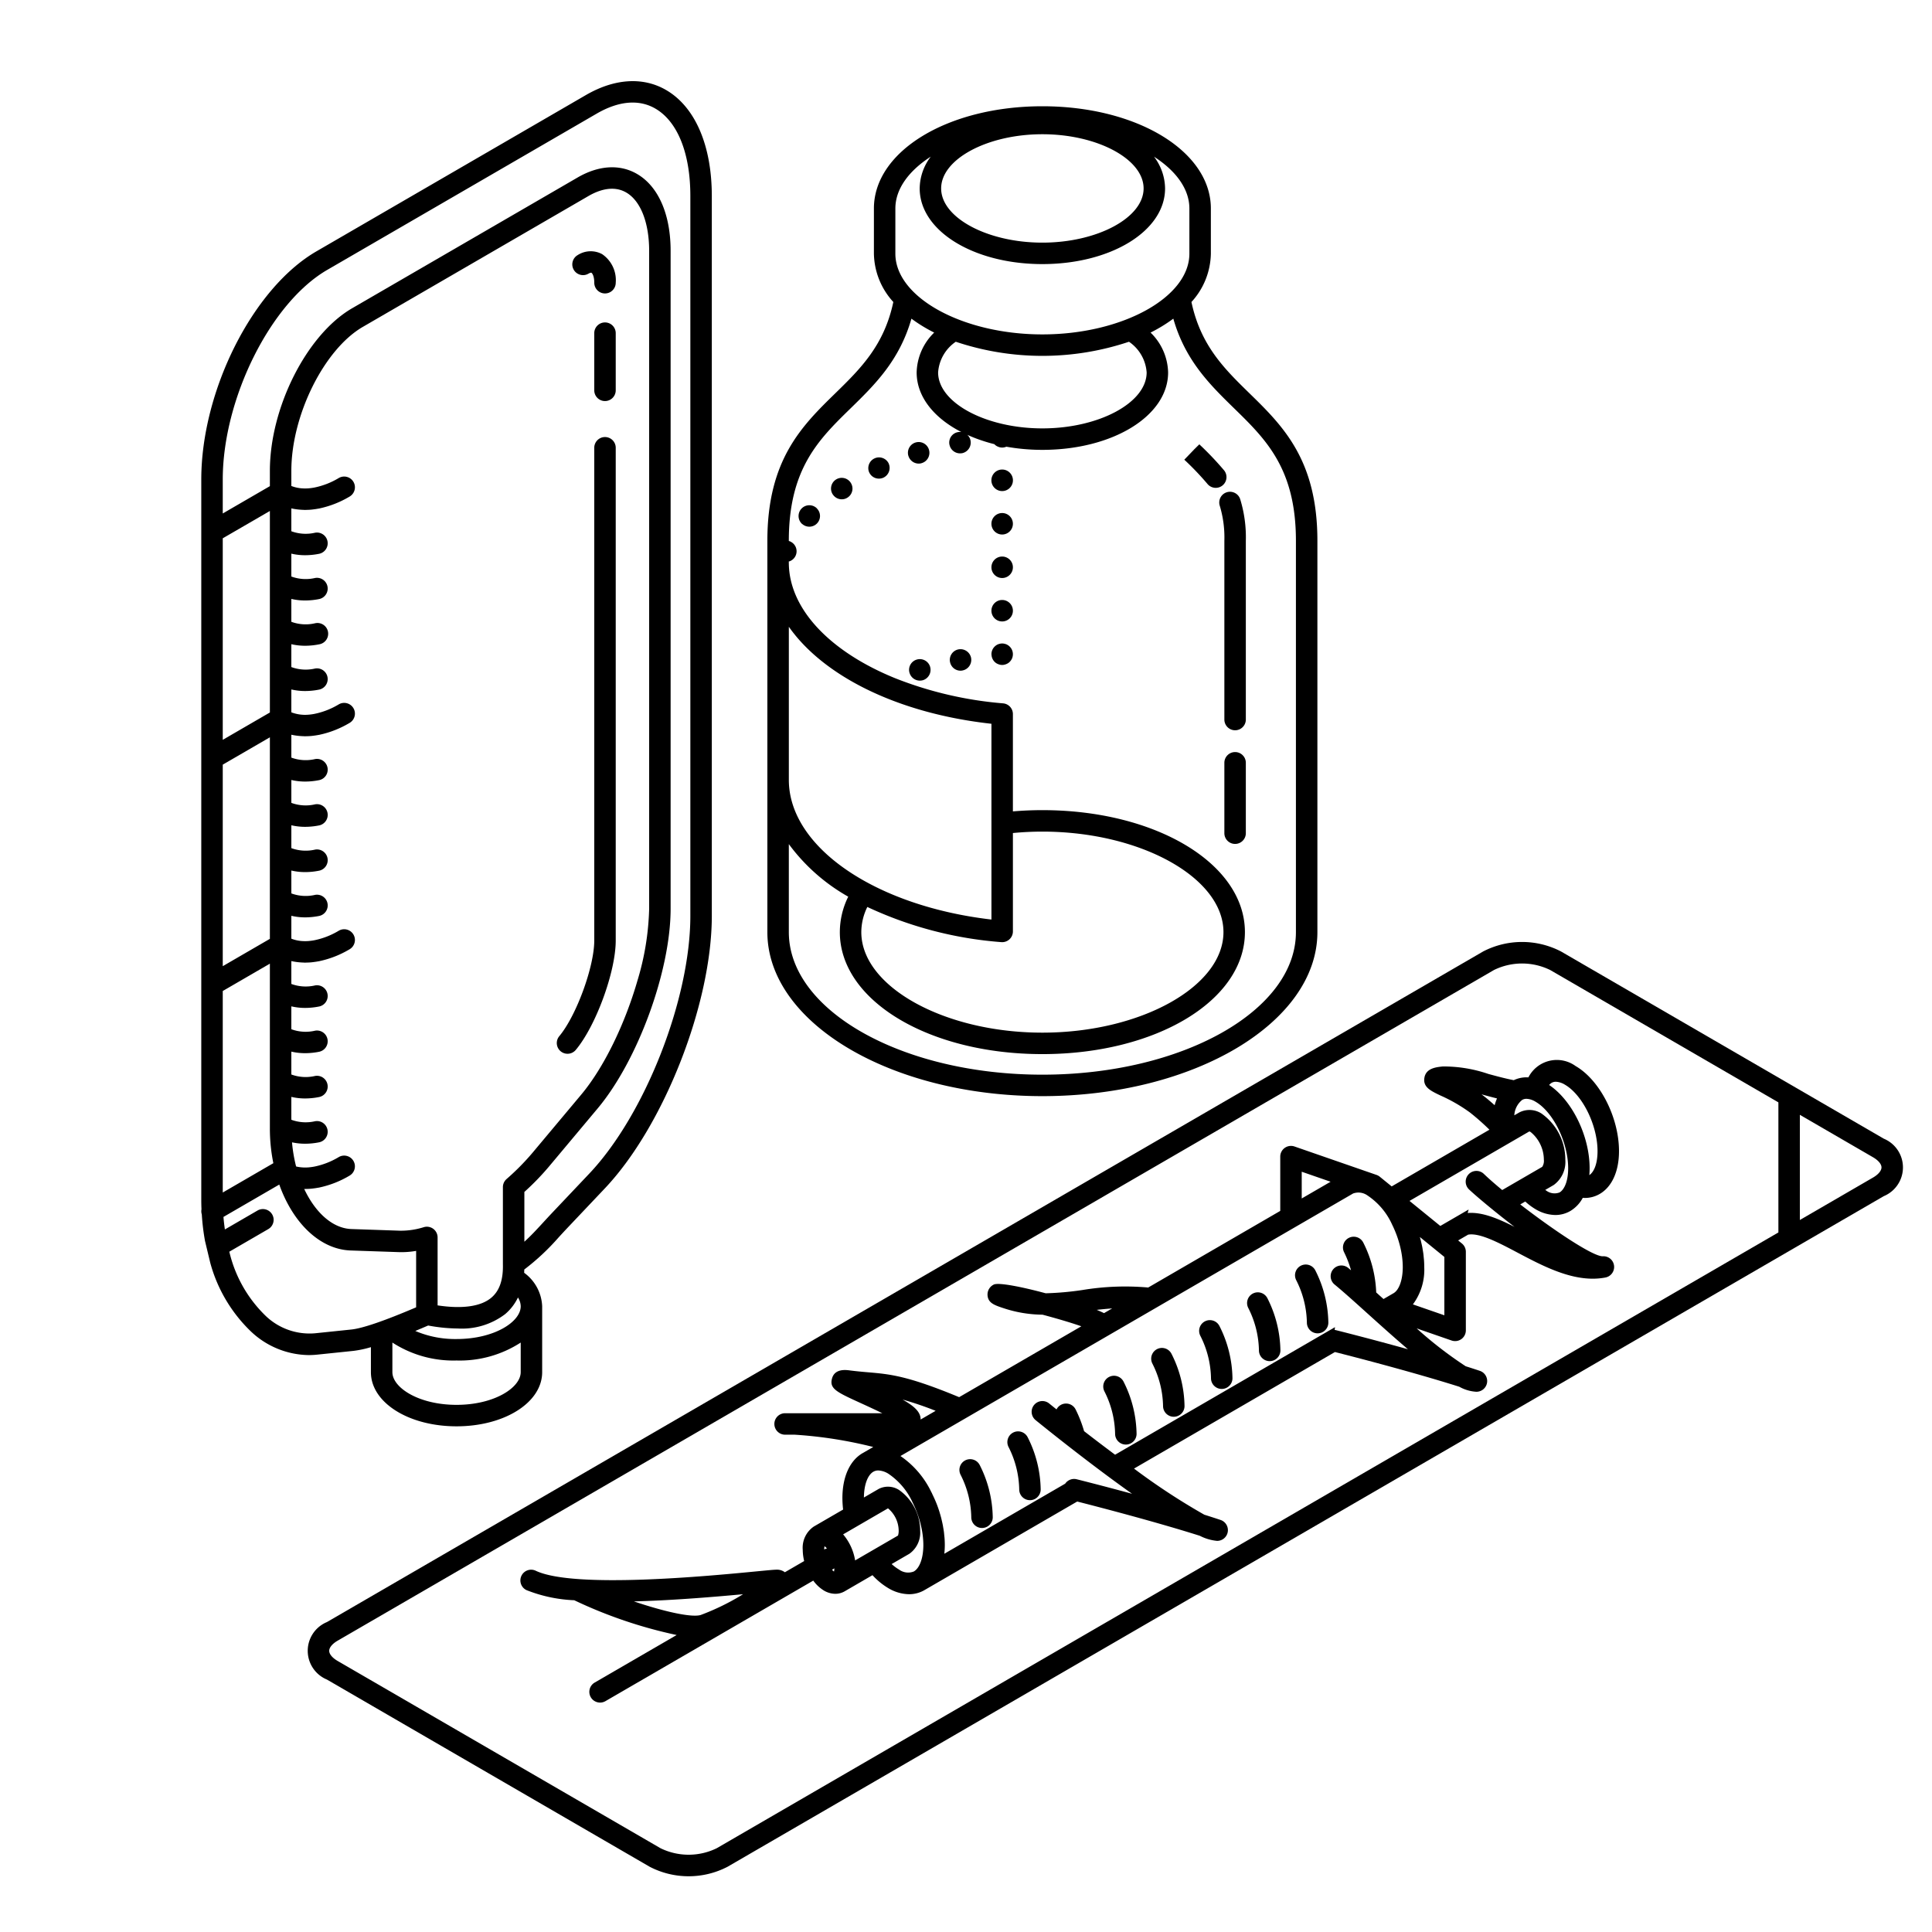 <svg id="illuu" xmlns="http://www.w3.org/2000/svg" width="270" height="270" viewBox="0 0 270 270">
  <g>
    <path d="M93.064,12.567c-3.215-1.855-7.188-1.597-11.183.718L44.219,35.127c-8.872,5.144-16.09,19.45-16.09,31.892V167.633q0,.69.029,1.372a1.489,1.489,0,0,0,.044.714,31.607,31.607,0,0,0,.449,3.709l.731,3.045a20.874,20.874,0,0,0,5.695,9.611,11.949,11.949,0,0,0,8.07,3.291,11.347,11.347,0,0,0,1.176-.062l5.095-.528a14.836,14.836,0,0,0,2.417-.518v3.492c0,4.245,5.257,7.571,11.967,7.571s11.967-3.326,11.967-7.571v-9.198a6.087,6.087,0,0,0-2.518-4.687c.01-.149.012-.305.017-.458a32.444,32.444,0,0,0,4.821-4.511c.408-.443.846-.919,1.343-1.444l5.094-5.38c8.244-8.706,14.951-25.79,14.951-38.083V27.383C99.476,20.314,97.139,14.914,93.064,12.567ZM31.13,75.228l6.586-3.819V99.572l-6.586,3.82Zm0,31.633,6.586-3.82v28.164l-6.586,3.82Zm0,31.633,6.586-3.82v23.062a24.148,24.148,0,0,0,.485,4.821l-7.071,4.1Zm17.98,47.307-5.095.528a8.856,8.856,0,0,1-6.928-2.473,18.236,18.236,0,0,1-5.038-8.93l5.444-3.157a1.5,1.5,0,0,0-1.506-2.596l-4.56,2.645c-.082-.575-.151-1.157-.199-1.75l7.801-4.524c1.898,5.336,5.66,9.066,9.986,9.213l6.8.231a11.943,11.943,0,0,0,2.34-.175V182.7C53.715,184.595,50.674,185.638,49.109,185.801Zm23.66,5.958c0,2.162-3.683,4.571-8.967,4.571s-8.967-2.409-8.967-4.571v-4.134a15.677,15.677,0,0,0,8.967,2.507,15.677,15.677,0,0,0,8.967-2.507Zm-8.967-4.627a14.194,14.194,0,0,1-5.764-1.129c.571-.237,1.171-.491,1.794-.76a23.48,23.48,0,0,0,4.158.417,9.967,9.967,0,0,0,6.601-2.007,6.994,6.994,0,0,0,1.795-2.33,2.38,2.38,0,0,1,.384,1.238C72.769,184.722,69.087,187.132,63.802,187.132Zm6.99-22.359a1.501,1.501,0,0,0-.512,1.129v10.788c.051,2.182-.479,3.708-1.621,4.668-1.462,1.23-4.042,1.592-7.505,1.071v-9.494a1.499,1.499,0,0,0-1.91-1.442,10.656,10.656,0,0,1-3.327.499l-6.801-.231c-2.647-.09-5.05-2.307-6.603-5.603.042 0.0.079.006.121.006.044,0,.094-.006.139-.007.24-.003.486-.013.744-.037.073-.007.15-.018.224-.027.238-.027.483-.064.735-.11.05-.009.095-.012.146-.022.016-.003.03-.01.045-.014a13.866,13.866,0,0,0,4.183-1.65A1.5,1.5,0,1,0,47.346,161.7a10.725,10.725,0,0,1-3.418,1.333c-.249.046-.489.081-.714.101-.023.002-.047.006-.069.008a6.423,6.423,0,0,1-.73.015l-.05-.003a5.309,5.309,0,0,1-.984-.138,20.783,20.783,0,0,1-.571-3.374,8.524,8.524,0,0,0,1.826.195,10.074,10.074,0,0,0,1.987-.203,1.5,1.5,0,0,0-.588-2.941,5.797,5.797,0,0,1-3.32-.206v-3.195a8.422,8.422,0,0,0,1.919.219,10.098,10.098,0,0,0,1.989-.204,1.5,1.5,0,0,0-.588-2.941,5.789,5.789,0,0,1-3.32-.205v-3.196a8.416,8.416,0,0,0,1.92.219,10.083,10.083,0,0,0,1.988-.203,1.5,1.5,0,0,0-.588-2.941,5.77,5.77,0,0,1-3.32-.204v-3.197a8.422,8.422,0,0,0,1.921.219,10.074,10.074,0,0,0,1.987-.203,1.5,1.5,0,0,0-.588-2.941,5.797,5.797,0,0,1-3.32-.206V134.312c.146.034.303.061.462.088.02.004.041.006.062.01.249.041.511.07.789.089.122.009.244.016.372.02.081.002.152.012.235.012.049,0,.104-.007.154-.008.234-.004.473-.013.724-.036.078-.007.16-.019.24-.029.236-.027.477-.063.727-.109.05-.009.095-.012.145-.022.015-.003.029-.01.044-.014a13.86,13.86,0,0,0,4.184-1.65,1.5,1.5,0,0,0-1.506-2.596,10.731,10.731,0,0,1-3.413,1.333,7.447,7.447,0,0,1-.74.104c-.013.001-.027.004-.04.005a6.446,6.446,0,0,1-.75.015l-.016-.001a5.042,5.042,0,0,1-1.671-.342v-3.197a8.416,8.416,0,0,0,1.92.219,10.083,10.083,0,0,0,1.988-.203,1.5,1.5,0,0,0-.588-2.941,5.77,5.77,0,0,1-3.32-.204v-3.197a8.422,8.422,0,0,0,1.921.219,10.073,10.073,0,0,0,1.987-.203,1.5,1.5,0,0,0-.588-2.941,5.81,5.81,0,0,1-3.32-.206v-3.195a8.422,8.422,0,0,0,1.919.219,10.098,10.098,0,0,0,1.989-.204,1.5,1.5,0,0,0-.588-2.941,5.783,5.783,0,0,1-3.32-.204v-3.197a8.416,8.416,0,0,0,1.92.219,10.082,10.082,0,0,0,1.988-.203,1.5,1.5,0,0,0-.588-2.941,5.77,5.77,0,0,1-3.32-.204V102.679c.141.033.291.059.443.085.042.007.086.013.129.02.221.035.451.061.695.079.145.011.293.02.446.023.071.001.134.011.207.011.043,0,.092-.006.135-.007.243-.003.493-.013.754-.038.065-.006.133-.016.2-.024q.374-.042.772-.116c.043-.008.083-.01.126-.019.014-.003.026-.009.039-.012a13.832,13.832,0,0,0,4.19-1.652,1.5,1.5,0,0,0-1.506-2.596A10.729,10.729,0,0,1,43.925,99.769a7.646,7.646,0,0,1-.759.105l-.005 0a5.414,5.414,0,0,1-2.446-.327V96.353a8.422,8.422,0,0,0,1.919.219,10.097,10.097,0,0,0,1.989-.204,1.5,1.5,0,0,0-.588-2.941,5.774,5.774,0,0,1-3.32-.205V90.026a8.416,8.416,0,0,0,1.92.219,10.083,10.083,0,0,0,1.988-.203,1.5,1.5,0,1,0-.588-2.941,5.77,5.77,0,0,1-3.32-.204V83.699a8.422,8.422,0,0,0,1.921.219,10.074,10.074,0,0,0,1.987-.203,1.5,1.5,0,0,0-.588-2.941,5.804,5.804,0,0,1-3.32-.206V77.373a8.422,8.422,0,0,0,1.921.219,10.074,10.074,0,0,0,1.987-.203,1.5,1.5,0,0,0-.588-2.941,5.804,5.804,0,0,1-3.32-.206V71.047c.145.034.3.061.458.088.024.004.048.007.072.011.246.04.505.069.78.088.123.009.247.016.375.02.08.002.152.012.235.012.049,0,.104-.007.153-.008.233-.004.473-.013.723-.036.079-.007.162-.02.243-.029q.351-.04.722-.109c.051-.01.096-.012.148-.022.016-.003.029-.01.045-.014a13.866,13.866,0,0,0,4.184-1.65,1.5,1.5,0,0,0-1.506-2.596,10.729,10.729,0,0,1-3.415,1.333c-.252.047-.495.082-.722.102-.021.002-.043.005-.063.007a6.479,6.479,0,0,1-.733.015l-.047-.003a5.036,5.036,0,0,1-1.651-.34V65.799c0-7.764,4.576-16.977,9.992-20.118L82.234,27.398c1.396-.812,3.446-1.553,5.275-.5,2.011,1.158,3.211,4.209,3.211,8.162v91.937a37.69,37.69,0,0,1-1.648,10.089c-1.727,5.965-4.633,12.054-7.852,15.897l-6.801,8.118A33.599,33.599,0,0,1,70.793,164.772Zm25.684-36.774c0,11.634-6.338,27.793-14.129,36.02l-5.094,5.38c-.509.537-.956,1.023-1.373,1.477-.928,1.009-1.672,1.817-2.6,2.656v-6.957a35.852,35.852,0,0,0,3.438-3.546l6.801-8.119c5.624-6.715,10.2-19.236,10.2-27.912V35.06c0-5.114-1.718-9.036-4.714-10.762-2.398-1.382-5.336-1.2-8.278.504L49.202,43.085c-6.333,3.674-11.486,13.863-11.486,22.714V67.94l-6.586,3.819V67.018c0-11.293,6.684-24.709,14.595-29.296l37.663-21.842c3.069-1.78,5.9-2.029,8.18-.715,3.12,1.798,4.909,6.25,4.909,12.217Z"/>
    <path d="M79.313,147.266a1.498,1.498,0,0,0,1.151-.537c2.818-3.365,5.585-10.936,5.585-15.284V62.578a1.5,1.5,0,0,0-3,0v68.867c0,3.657-2.511,10.523-4.886,13.358a1.5,1.5,0,0,0,1.149,2.463Z"/>
    <path d="M84.549,45.06a1.5,1.5,0,0,0-1.5,1.5v7.988a1.5,1.5,0,1,0,3,0V46.56A1.5,1.5,0,0,0,84.549,45.06Z"/>
    <path d="M82.234,38.247c.232-.136.378-.151.42-.127.103.059.396.44.396,1.389a1.5,1.5,0,0,0,3,0A4.385,4.385,0,0,0,84.151,35.519a3.362,3.362,0,0,0-3.423.132,1.5,1.5,0,1,0,1.506,2.596Z"/>
    <path d="M116.773,54.926c-4.687,4.577-9.532,9.311-9.532,20.647v54.693c0,12.639,17.241,22.921,38.433,22.921,21.192,0,38.434-10.282,38.434-22.921V75.573c0-11.337-4.846-16.07-9.532-20.647-3.472-3.391-6.783-6.647-8.07-12.721a10.256,10.256,0,0,0,2.714-6.758V29.136c0-8.011-10.342-14.286-23.545-14.286s-23.545,6.275-23.545,14.286V35.447a10.256,10.256,0,0,0,2.714,6.758C123.555,48.278,120.244,51.535,116.773,54.926Zm28.9-36.167c7.669,0,14.147,3.469,14.147,7.574,0,4.106-6.479,7.575-14.147,7.575-7.668,0-14.146-3.469-14.146-7.575C131.527,22.227,138.006,18.759,145.673,18.759ZM125.129,29.136c0-2.73,1.882-5.267,4.946-7.244a7.455,7.455,0,0,0-1.547,4.44c0,5.93,7.531,10.575,17.146,10.575S162.821,32.262,162.821,26.333a7.455,7.455,0,0,0-1.547-4.439c3.063,1.977,4.944,4.513,4.944,7.243V35.447c0,6.118-9.408,11.286-20.545,11.286s-20.545-5.168-20.545-11.286Zm35.117,22.91c0,4.24-6.673,7.822-14.572,7.822-7.898,0-14.571-3.582-14.571-7.822a5.664,5.664,0,0,1,2.469-4.286A38.108,38.108,0,0,0,157.776,47.76,5.665,5.665,0,0,1,160.246,52.047Zm-32.871-7.513a21.351,21.351,0,0,0,3.179,1.945,8.031,8.031,0,0,0-2.451,5.568c0,3.389,2.411,6.366,6.253,8.336a1.482,1.482,0,0,0-1.671,1.756c.002.01.008.018.011.028a1.502,1.502,0,0,0,1.459,1.192,2.616,2.616,0,0,0,.29-.021,1.507,1.507,0,0,0,1.193-1.732c-.002-.009-.001-.019-.002-.028a1.465,1.465,0,0,0-.449-.807c.519.235,1.057.453,1.618.652.693.245,1.411.466,2.162.652.01.011.017.023.028.034a1.365,1.365,0,0,0,.49.32,1.401,1.401,0,0,0,.57.119h0a1.496,1.496,0,0,0,.584-.119,28.741,28.741,0,0,0,5.035.441c9.854,0,17.572-4.754,17.572-10.822a8.03,8.03,0,0,0-2.452-5.569,21.369,21.369,0,0,0,3.179-1.945c1.676,5.864,5.131,9.243,8.505,12.539,4.438,4.334,8.629,8.427,8.629,18.501v54.693c0,10.984-15.896,19.921-35.434,19.921s-35.433-8.937-35.433-19.921V117.967a26.463,26.463,0,0,0,8.302,7.345,11.23,11.23,0,0,0-1.174,4.954c0,9.559,12.433,17.047,28.305,17.047s28.306-7.488,28.306-17.047c0-9.56-12.434-17.048-28.306-17.048-1.403,0-2.776.062-4.119.175V99.789a1.5,1.5,0,0,0-1.367-1.494,52.689,52.689,0,0,1-15.047-3.498c-9.044-3.664-14.9-9.638-14.9-16.183,0-.046-.01-.09-.014-.135a1.492,1.492,0,0,0,.262-2.779c-.026-.013-.049-.031-.076-.042a1.495,1.495,0,0,0-.173-.053V75.573c0-10.074,4.191-14.168,8.628-18.501C122.243,53.776,125.699,50.396,127.375,44.533Zm-6.165,82.217a53.72,53.72,0,0,0,18.713,4.913q.066.006.132.006a1.5,1.5,0,0,0,1.5-1.5V116.417c1.345-.128,2.72-.198,4.119-.198,13.717,0,25.306,6.434,25.306,14.048s-11.589,14.047-25.306,14.047-25.305-6.433-25.305-14.047A8.023,8.023,0,0,1,121.21,126.75Zm17.345,1.758c-16.254-1.889-28.313-10.116-28.313-19.514V87.593c4.869,6.931,15.276,12.121,28.313,13.555Z"/>
    <path d="M138.994,92.488a1.365,1.365,0,0,0,.49.32,1.412,1.412,0,0,0,1.14,0,1.348,1.348,0,0,0,.49-.32,1.606,1.606,0,0,0,.33-.49,1.555,1.555,0,0,0,.11-.569,1.499,1.499,0,0,0-.44-1.061,1.955,1.955,0,0,0-.229-.189,2.012,2.012,0,0,0-.261-.141,2.331,2.331,0,0,0-.279-.08,1.416,1.416,0,0,0-.58,0,2.295,2.295,0,0,0-.28.08,1.55,1.55,0,0,0-.49.33,1.502,1.502,0,0,0-.439,1.061,1.467,1.467,0,0,0,.015.15A1.499,1.499,0,0,0,138.994,92.488Z"/>
    <path d="M140.054,86.848h0a1.5,1.5,0,0,0,0-3h-0a1.5,1.5,0,0,0,0,3Z"/>
    <path d="M140.054,74.698h0a1.5,1.5,0,0,0,0-3h-0a1.5,1.5,0,0,0,0,3Z"/>
    <path d="M140.054,68.628h0a1.505,1.505,0,0,0,0-3.01h-0a1.505,1.505,0,0,0,0,3.01Z"/>
    <path d="M140.054,80.778h0a1.5,1.5,0,0,0,0-3h-0a1.5,1.5,0,0,0,0,3Z"/>
    <path d="M121.485,66.039a1.476,1.476,0,0,0,1.339.849,1.531,1.531,0,0,0,.63-.131,1.51,1.51,0,0,0,.75-1.961c-.004-.009-.005-.019-.009-.028a1.499,1.499,0,0,0-2.729,1.239C121.47,66.02,121.479,66.028,121.485,66.039Z"/>
    <path d="M126.967,63.754a1.504,1.504,0,0,0,1.418,1.034,1.287,1.287,0,0,0,.439-.07,1.5,1.5,0,0,0,1.005-1.845c-.002-.008-.002-.016-.005-.024a1.501,1.501,0,1,0-2.87.88C126.957,63.738,126.963,63.744,126.967,63.754Z"/>
    <path d="M116.394,69.118c.008.012.019.02.028.032a1.49,1.49,0,0,0,1.213.628,1.46,1.46,0,0,0,.84-.26,1.484,1.484,0,0,0,.418-2.046c-.007-.011-.011-.023-.019-.034a1.497,1.497,0,1,0-2.479,1.68Z"/>
    <path d="M114.124,71.008a1.503,1.503,0,0,0-2.039,2.21c.016.014.036.018.052.032a1.493,1.493,0,0,0,2.021-2.195C114.143,71.04,114.138,71.021,114.124,71.008Z"/>
    <path d="M128.114,92.178a1.493,1.493,0,0,0-1,1.88c.002.008.008.014.011.022a1.496,1.496,0,0,0,1.42,1.038,1.66,1.66,0,0,0,.439-.06,1.511,1.511,0,0,0,1.006-1.85c-.003-.01-.003-.02-.006-.03A1.503,1.503,0,0,0,128.114,92.178Z"/>
    <path d="M132.773,92.53a1.487,1.487,0,0,0,1.461,1.199,1.368,1.368,0,0,0,.28-.03,1.507,1.507,0,0,0,1.202-1.725c-.001-.009-0-.017-.002-.025a1.518,1.518,0,0,0-1.761-1.2,1.502,1.502,0,0,0-1.189,1.76C132.766,92.516,132.771,92.522,132.773,92.53Z"/>
    <path d="M172.607,105.102a1.5,1.5,0,0,0-1.5,1.5v9.838a1.5,1.5,0,0,0,3,0V106.602A1.5,1.5,0,0,0,172.607,105.102Z"/>
    <path d="M170.47,70.701a15.302,15.302,0,0,1,.637,4.872v24.983a1.5,1.5,0,1,0,3,0V75.573a18.135,18.135,0,0,0-.791-5.821,1.5,1.5,0,0,0-2.846.949Z"/>
    <path d="M166.548,63.162l-1.039,1.081a40.263,40.263,0,0,1,3.225,3.375,1.5,1.5,0,1,0,2.338-1.881,43.369,43.369,0,0,0-3.465-3.64l-.705.697-.353.367Z"/>
    <polygon points="166.54 63.152 166.902 62.794 167.589 62.08 166.54 63.152"/>
    <path d="M263.261,159.132,218.151,132.968a11.814,11.814,0,0,0-10.878,0L45.686,226.688a4.349,4.349,0,0,0,0,8.032l45.111,26.164a11.816,11.816,0,0,0,10.878,0L250.863,174.353l.009-.005,12.388-7.185a4.348,4.348,0,0,0,.001-8.031ZM100.171,258.289a8.949,8.949,0,0,1-7.868,0L47.192,232.125c-.742-.431-1.186-.962-1.186-1.42,0-.459.443-.99,1.186-1.421L208.779,135.563a8.936,8.936,0,0,1,7.866,0l31.888,18.495v18.178Zm161.585-93.722-10.223,5.929V155.798l10.223,5.929c.742.431,1.186.962,1.186,1.42C262.941,163.606,262.498,164.137,261.756,164.567Z"/>
    <path d="M214.589,168.985a5.549,5.549,0,0,0,2.771.814,4.148,4.148,0,0,0,2.09-.557,4.753,4.753,0,0,0,1.748-1.845c.089.005.179.02.267.02a4.144,4.144,0,0,0,2.091-.557c1.717-.99,2.702-3.172,2.702-5.985,0-4.697-2.661-9.919-6.058-11.888a4.463,4.463,0,0,0-6.604,1.578,4.168,4.168,0,0,0-2.044.392c-1.157-.224-2.364-.548-3.552-.871a19.265,19.265,0,0,0-6.372-1.046c-.93.097-2.336.241-2.564,1.571-.227,1.313.866,1.832,2.249,2.49a22.479,22.479,0,0,1,4.108,2.367,33.102,33.102,0,0,1,2.73,2.41l-13.661,7.924-1.661-1.351a1.488,1.488,0,0,0-.455-.253l-11.466-3.974a1.5,1.5,0,0,0-1.991,1.417v7.585L160.462,179.933a36.571,36.571,0,0,0-9.205.351,41.956,41.956,0,0,1-5.121.454c-3.39-.915-6.551-1.529-7.236-1.225a1.54,1.54,0,0,0-.892,1.471c.064,1.137.98,1.432,2.497,1.92a17.664,17.664,0,0,0,5.191.825c1.938.516,3.944,1.103,5.423,1.622l-17.077,9.904c-7.219-2.994-9.646-3.21-12.675-3.471-.79-.068-1.636-.141-2.644-.271-.506-.066-2.047-.265-2.438,1.101-.416,1.454.614,1.925,4.027,3.482.766.35,1.923.878,2.986,1.404H109.719a1.5,1.5,0,0,0,0,3h1.333A60.402,60.402,0,0,1,122.038,202.218l-1.413.82-.008.007c-.02.011-.04.018-.06.029-1.799,1.036-2.83,3.329-2.83,6.29a14.151,14.151,0,0,0,.099,1.598l-4.055,2.352-.006.005-.018.007a3.571,3.571,0,0,0-1.563,3.25,6.85,6.85,0,0,0,.2,1.583l-2.698,1.565a1.796,1.796,0,0,0-1.116-.36h-.021c-.383.003-1.196.081-3,.255-6.264.606-25.327,2.451-30.685-.108a1.5,1.5,0,0,0-1.293,2.707,20.249,20.249,0,0,0,6.68,1.418,64.507,64.507,0,0,0,14.312,4.86l-11.454,6.644a1.5,1.5,0,0,0,1.506,2.596l29.041-16.844a5.152,5.152,0,0,0,1.488,1.39,3.185,3.185,0,0,0,1.594.455,2.598,2.598,0,0,0,1.305-.348c.009-.005.016-.012.025-.017l.01-.004,3.853-2.235a9.768,9.768,0,0,0,2.201,1.807,5.811,5.811,0,0,0,2.902.854,4.306,4.306,0,0,0,2.177-.58c.02-.012.037-.028.057-.04.008-.004.017-.006.026-.01l21.247-12.323c2.555.65,10.728,2.761,17.13,4.786a6.59,6.59,0,0,0,2.418.712c.019,0,.036,0,.054-.001a1.5,1.5,0,0,0,.434-2.922c-.726-.242-1.488-.488-2.274-.735a91.966,91.966,0,0,1-9.824-6.444l28.082-16.288c2.28.578,10.774,2.761,17.374,4.849a5.545,5.545,0,0,0,2.369.703c.024,0,.05,0,.073-.001a1.5,1.5,0,0,0,.434-2.922c-.635-.212-1.297-.427-1.979-.643a55.512,55.512,0,0,1-6.846-5.287l4.878,1.69a1.5,1.5,0,0,0,1.991-1.417V174.942a1.501,1.501,0,0,0-.554-1.164l-.522-.425,1.394-.808c1.609-.285,4.291,1.129,6.898,2.508,3.263,1.725,6.899,3.646,10.512,3.646a9.371,9.371,0,0,0,1.759-.162,1.499,1.499,0,0,0-.382-2.97c-1.417-.009-6.949-3.728-11.503-7.247l.7-.406A8.582,8.582,0,0,0,214.589,168.985Zm-125.998,54.812c4.867-.123,10.213-.534,15.254-1.002a33.542,33.542,0,0,1-5.937,2.909C96.549,226.085,92.613,225.161,88.59,223.797Zm128.247-72.467a1.183,1.183,0,0,1,.601-.152,2.652,2.652,0,0,1,1.257.406c2.473,1.434,4.562,5.688,4.562,9.292,0,1.927-.584,2.982-1.149,3.348.027-.313.043-.634.043-.966,0-4.511-2.457-9.497-5.66-11.63A1.498,1.498,0,0,1,216.838,151.33Zm-4.106,2.382a1.185,1.185,0,0,1,.601-.152,2.652,2.652,0,0,1,1.258.406c2.473,1.434,4.562,5.689,4.562,9.292,0,1.986-.62,3.051-1.2,3.386a1.939,1.939,0,0,1-1.858-.254c-.05-.029-.098-.065-.147-.096l1.075-.623c.016-.009.093-.055.108-.063a3.989,3.989,0,0,0,1.625-3.536,7.874,7.874,0,0,0-3.336-6.459,3.102,3.102,0,0,0-3.067-.164c-.014.007-.103.058-.116.065l-.609.354A2.962,2.962,0,0,1,212.731,153.712Zm-5.491-.628c-.065-.05-.132-.099-.197-.147.057.015.114.03.171.046.647.176,1.315.356,1.992.525a7.298,7.298,0,0,0-.329.948C208.302,153.94,207.749,153.472,207.24,153.084Zm-25.322,10.668,4.034,1.398-4.034,2.339Zm-28.65,19.304c.708-.083,1.43-.149,2.159-.202l-1.137.659C153.989,183.366,153.655,183.215,153.267,183.055Zm-27.132,12.535a47.104,47.104,0,0,1,4.618,1.573l-2.095,1.215C128.669,197.366,127.842,196.553,126.135,195.591Zm-10.903,20.498a2.044,2.044,0,0,1,.331.314,1.493,1.493,0,0,0-.379.138A2.069,2.069,0,0,1,115.232,216.089Zm1.32,3.539a1.925,1.925,0,0,1-.281-.255l.329-.191A2.074,2.074,0,0,1,116.552,219.628Zm2.951-1.557a7.472,7.472,0,0,0-1.677-3.641l6.264-3.635.038.021v.001a4.125,4.125,0,0,1,1.463,3.109,2.115,2.115,0,0,1-.095.669Zm8.208,1.543a2.138,2.138,0,0,1-2.076-.27,6.161,6.161,0,0,1-1.029-.765l2.404-1.394c.013-.008.078-.046.091-.054a3.618,3.618,0,0,0,1.491-3.206,6.955,6.955,0,0,0-2.957-5.704,2.849,2.849,0,0,0-2.834-.144c-.014.007-.091.052-.104.06l-1.967,1.141c.016-1.762.519-3.141,1.324-3.604a1.355,1.355,0,0,1,.688-.175,2.915,2.915,0,0,1,1.389.445,9.642,9.642,0,0,1,3.417,4.052,14.878,14.878,0,0,1,.598,1.374c.019.051.039.101.057.152.161.439.298.882.413,1.325.02.078.04.156.059.235a13.124,13.124,0,0,1,.256,1.333c.005.036.009.073.013.109a11.269,11.269,0,0,1,.094,1.401C129.038,217.729,128.529,219.142,127.711,219.614Zm58.983-33.725a1.482,1.482,0,0,0-.177-.025l.049-.391-30.733,17.826c-1.429-1.063-2.886-2.171-4.333-3.292a17.729,17.729,0,0,0-1.179-3.029,1.494,1.494,0,0,0-2.672-.011c-.345-.278-.691-.556-1.03-.831a1.5,1.5,0,0,0-1.893,2.328c.333.271,1.082.876,2.107,1.692,2.592,2.061,7.008,5.508,11.374,8.602-4.318-1.175-7.685-2.016-7.749-2.031a1.51,1.51,0,0,0-1.599.617l-16.89,9.796a11.668,11.668,0,0,0,.067-1.215q0-.451-.032-.913c-.011-.164-.032-.33-.048-.495-.014-.141-.024-.282-.043-.424-.028-.216-.066-.433-.104-.65-.016-.091-.027-.181-.045-.271-.048-.25-.105-.5-.165-.751-.014-.057-.024-.113-.038-.17-.068-.272-.145-.545-.228-.816-.01-.034-.019-.069-.029-.103q-.136-.44-.297-.876l-.012-.033c-.203-.547-.439-1.075-.692-1.593-.031-.064-.053-.131-.084-.195-.014-.027-.033-.05-.048-.076a12.788,12.788,0,0,0-4.333-5.078L188.971,166.866l.118-.07a2.178,2.178,0,0,1,2.041.287,9.646,9.646,0,0,1,3.422,4.061c.219.438.411.887.583,1.339.026.069.053.138.078.208.153.421.284.846.396,1.271.024.092.047.184.07.277a13.127,13.127,0,0,1,.25,1.305c.006.042.01.083.016.125a11.292,11.292,0,0,1,.094,1.396c0,1.769-.494,3.173-1.26,3.646l-1.432.83c-.085-.077-.176-.158-.257-.232-.264-.238-.51-.459-.763-.688a16.766,16.766,0,0,0-1.804-6.96,1.5,1.5,0,1,0-2.682,1.345,14.66,14.66,0,0,1,.968,2.52c-.132-.11-.278-.237-.401-.337a1.5,1.5,0,1,0-1.893,2.328c.22.179.471.392.724.608,1.051.895,2.358,2.072,3.842,3.411,2.051,1.852,3.947,3.547,5.678,5.023C191.388,187.062,186.768,185.908,186.694,185.889Zm15.155-2.075-4.396-1.524a8.115,8.115,0,0,0,1.586-5.227q0-.452-.032-.914c-.01-.15-.029-.302-.044-.454-.015-.155-.027-.31-.047-.466-.025-.195-.06-.389-.093-.584-.019-.114-.034-.227-.056-.341-.041-.217-.092-.433-.142-.648-.022-.093-.04-.186-.063-.278-.043-.17-.092-.339-.14-.508l3.428,2.788Zm8.086-17.503c-1.006-.833-1.893-1.608-2.563-2.253a1.5,1.5,0,0,0-2.082,2.16c.133.128.344.318.589.536,1.108.982,3.266,2.783,5.775,4.702-2.335-1.183-4.547-2.101-6.547-1.936l.136-.487-3.959,2.296-4.303-3.5,16.74-9.709a.865.865,0,0,1,.192.086v.001a5.042,5.042,0,0,1,1.842,3.863,1.526,1.526,0,0,1-.23.999Z"/>
    <path d="M181.81,176.878a1.499,1.499,0,0,0-.669,2.013,13.609,13.609,0,0,1,1.498,5.944,1.5,1.5,0,0,0,3,0,16.653,16.653,0,0,0-1.816-7.288A1.501,1.501,0,0,0,181.81,176.878Z"/>
    <path d="M175.11,180.764a1.499,1.499,0,0,0-.669,2.013,13.609,13.609,0,0,1,1.498,5.944,1.5,1.5,0,1,0,3,0,16.653,16.653,0,0,0-1.816-7.288A1.501,1.501,0,0,0,175.11,180.764Z"/>
    <path d="M168.41,184.65a1.5,1.5,0,0,0-.669,2.014,13.602,13.602,0,0,1,1.498,5.943,1.5,1.5,0,0,0,3,0,16.653,16.653,0,0,0-1.816-7.288A1.501,1.501,0,0,0,168.41,184.65Z"/>
    <path d="M161.71,188.536a1.5,1.5,0,0,0-.669,2.014,13.602,13.602,0,0,1,1.498,5.944,1.5,1.5,0,0,0,3,0,16.654,16.654,0,0,0-1.816-7.289A1.5,1.5,0,0,0,161.71,188.536Z"/>
    <path d="M155.009,192.423a1.499,1.499,0,0,0-.669,2.013,13.609,13.609,0,0,1,1.498,5.944,1.5,1.5,0,0,0,3,0,16.653,16.653,0,0,0-1.816-7.288A1.499,1.499,0,0,0,155.009,192.423Z"/>
    <path d="M141.609,200.195a1.5,1.5,0,0,0-.669,2.014,13.602,13.602,0,0,1,1.498,5.943,1.5,1.5,0,0,0,3,0,16.653,16.653,0,0,0-1.816-7.288A1.502,1.502,0,0,0,141.609,200.195Z"/>
    <path d="M134.909,204.081a1.499,1.499,0,0,0-.669,2.013,13.609,13.609,0,0,1,1.498,5.944,1.5,1.5,0,0,0,3,0,16.653,16.653,0,0,0-1.816-7.288A1.501,1.501,0,0,0,134.909,204.081Z"/>
  </g>
</svg>
